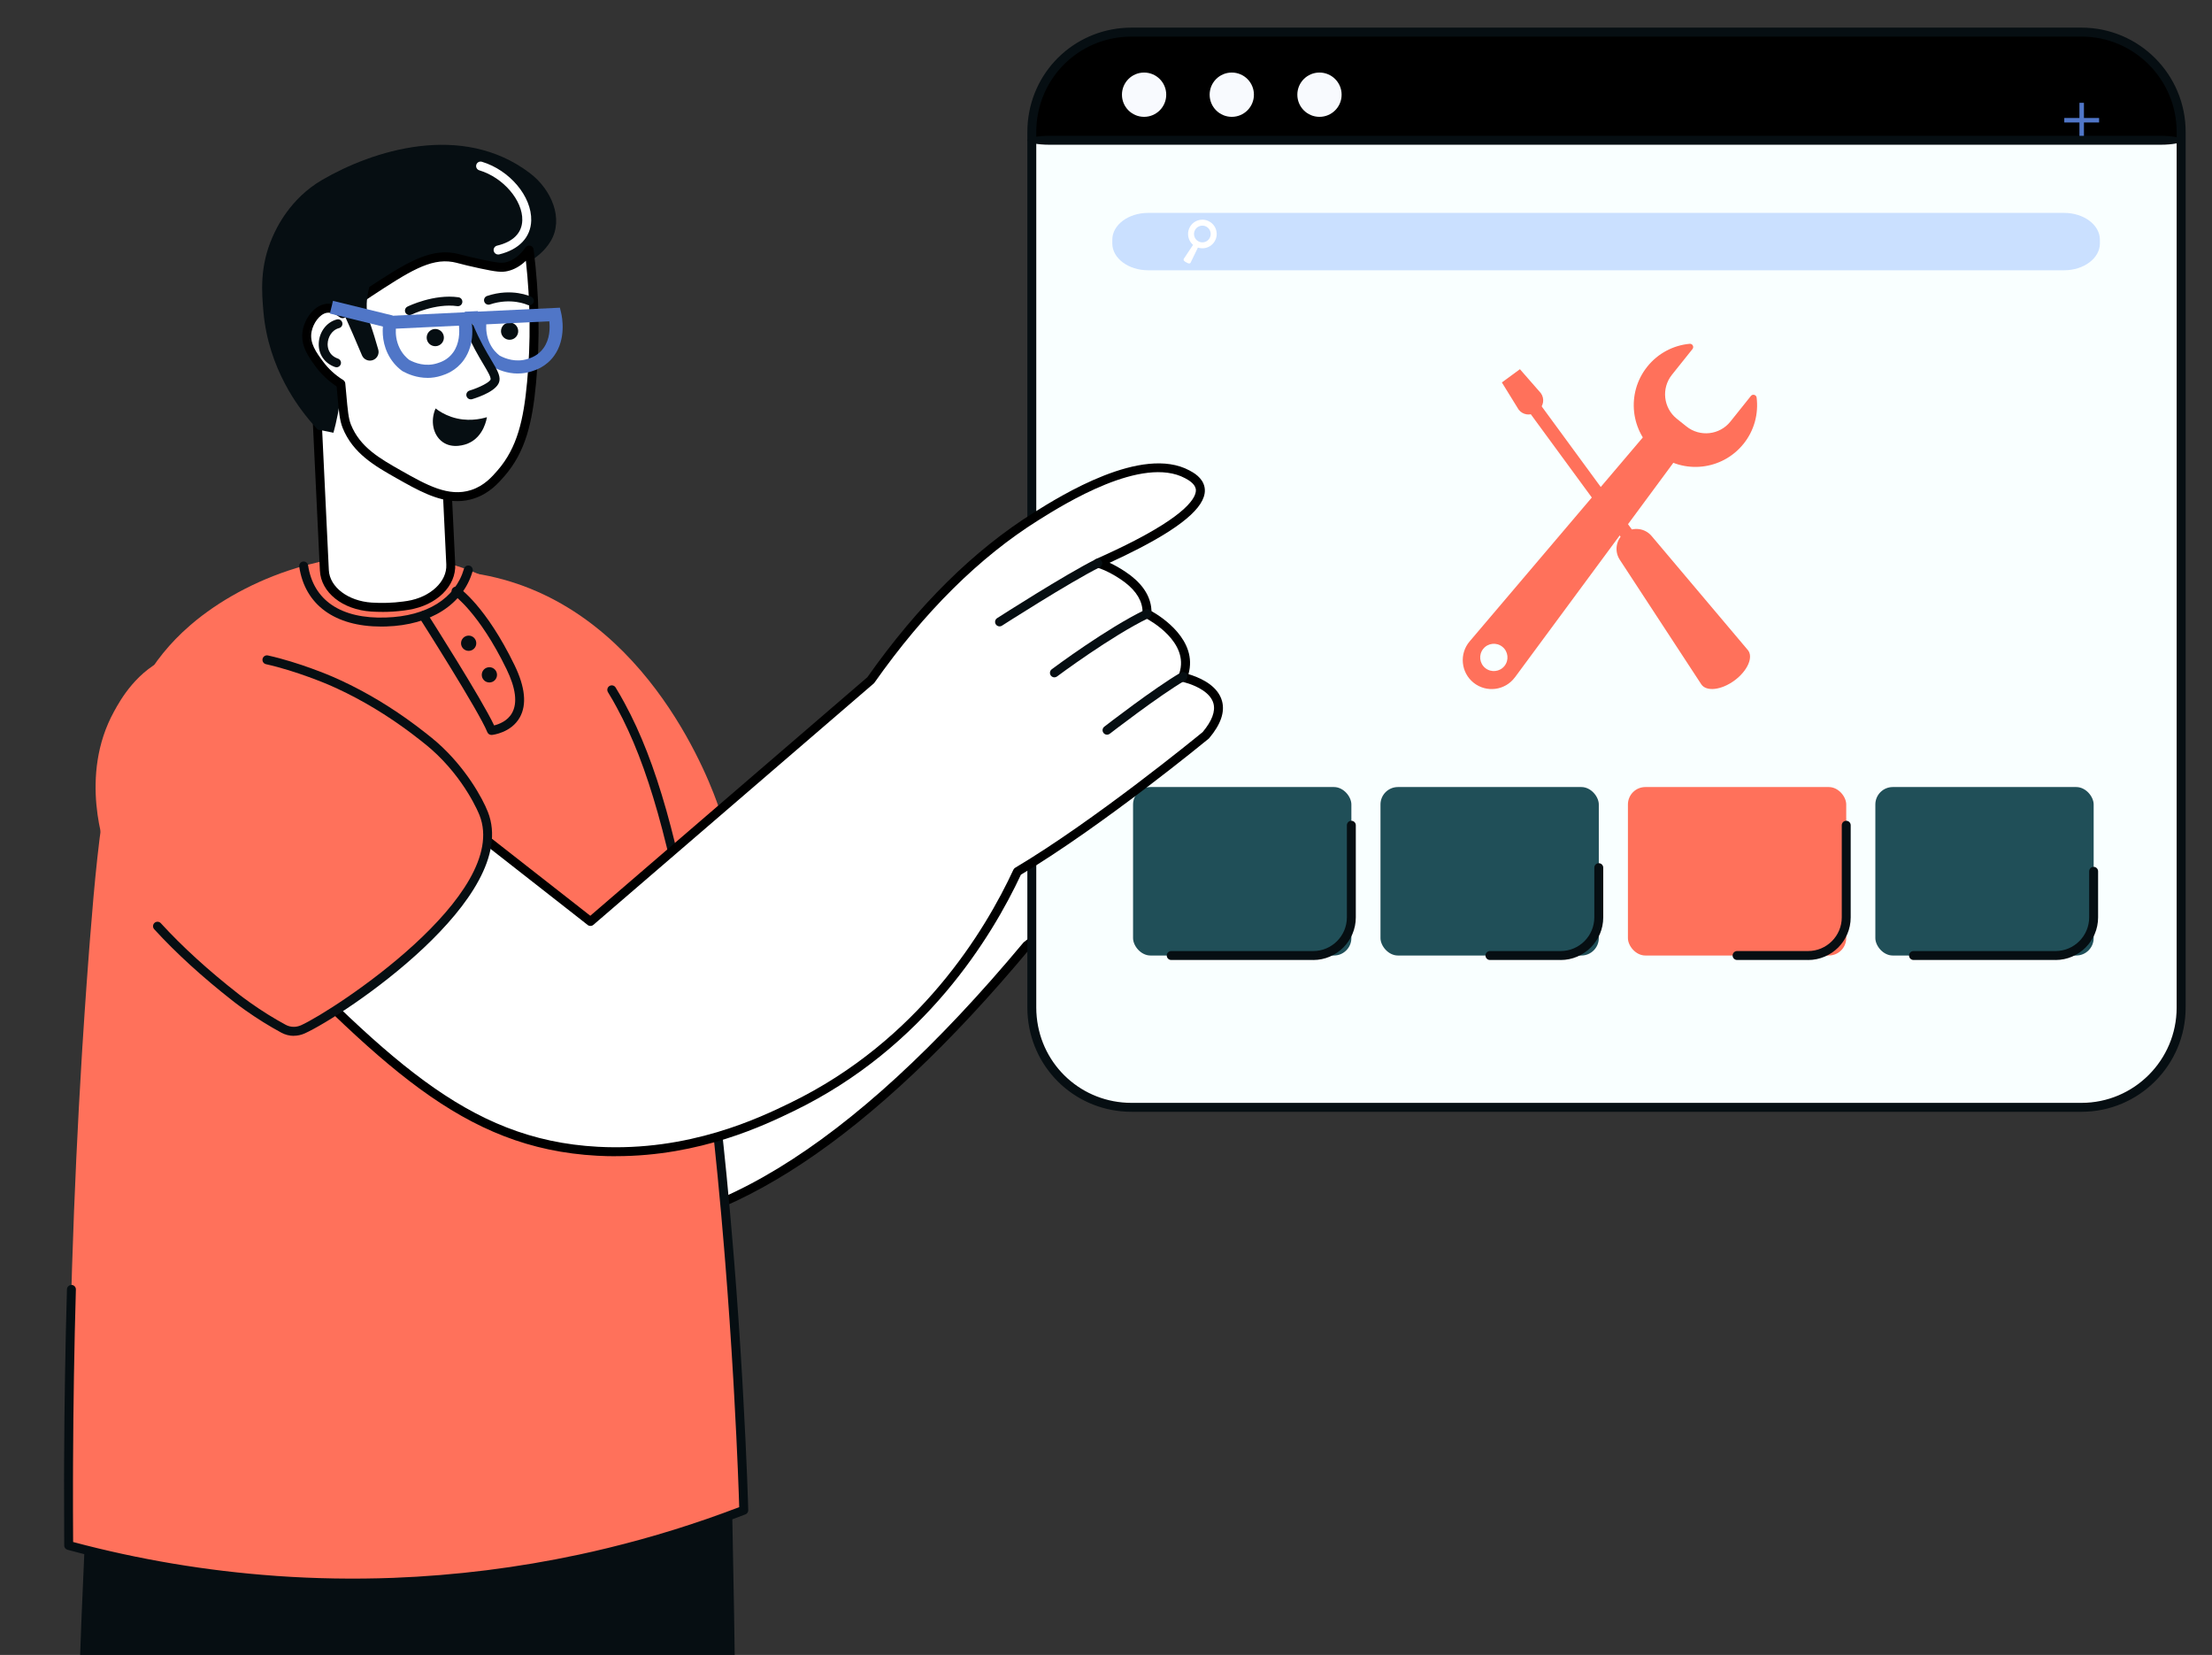 <?xml version="1.0" encoding="UTF-8"?>
<svg id="Layer_2" data-name="Layer 2" xmlns="http://www.w3.org/2000/svg" xmlns:xlink="http://www.w3.org/1999/xlink" viewBox="0 0 812.19 607.5">
  <rect x="0" y="0" width="812.19" height="607.5" fill="#333333" stroke="none"/>
  <defs>
    <style>
      .cls-1 {
        fill: none;
      }

      .cls-2 {
        fill: #cae0ff;
      }

      .cls-3 {
        fill: #5076c7;
      }

      .cls-4 {
        fill: #ff715b;
      }

      .cls-5 {
        fill: #b68089;
      }

      .cls-6 {
        fill: #060e12;
      }

      .cls-7 {
        fill: #f8fafe;
      }

      .cls-8 {
        fill: #f9ffff;
      }

      .cls-9 {
        fill: #fff;
      }

      .cls-10 {
        fill: #204f58;
      }

      .cls-11 {
        clip-path: url(#clippath);
      }
    </style>
    <clipPath id="clippath">
      <rect class="cls-1" width="812.19" height="607.5"/>
    </clipPath>
  </defs>
  <g id="Layer_1-2" data-name="Layer 1">
    <g id="man_2" data-name="man 2">
      <g class="cls-11">
        <path class="cls-9" d="M548,263.44c1.18-6.7-4.2-14.33-12.83-15.63.68,0,5.4-.15,8.54-4.06,2.76-3.43,3.02-8.15,1.29-11.52-2.56-5.01-9.76-7.48-16.46-4.5.65-1.03,1.51-2.7,1.8-4.85,0,0,.81-5.98-4.91-12.75-5.86-6.95-45.06,2.63-74.14,10.95,0,0,0,0,0,0,2.43-5.25,4.76-11.94,4.34-17.73-.1-1.37-.34-2.68-.79-3.92-.35-1.01-.83-1.96-1.45-2.85-.59-.84-2.7-3.84-6.27-4.61-1.21-.26-2.41-.23-3.58.02-3.04.64-5.9,2.73-8.37,4.87-.87.76-1.68,1.51-2.44,2.22-4.26,3.95-7.91,7.33-11.07,10.24-7.72,7.12-12.43,11.44-15.54,14.44-4.36,4.16-5.62,5.73-7.68,8.69-1.7,2.45-3.63,5.43-5.65,8.91-19.63,12.29-144.98,83.75-175.28,112.24-49.85-31.15-99.7-62.3-149.56-93.45l-13.3,73.93c80.93,74.57,121.99,111.94,151.41,116.54,37.01,5.79,92.28-9.27,170.89-103.49,7.86-6.4,19.97-15.07,36.3-22.29,14.18-6.27,24.24-8.22,30.61-11.31,44.93,4.48,86.57-11.73,95.75-19.86,2.32-2.06,7.51-6.65,6.62-11.65-.86-4.87-7.01-7.47-9.08-8.25,5.64-1.29,9.97-5.44,10.84-10.34Z"/>
        <path d="M219.84,453.32c-4.74,0-9.41-.36-14.02-1.08-29.28-4.58-67.84-39.16-152.27-116.96-.41-.38-.6-.95-.5-1.5l13.3-73.93c.1-.54.45-.99.95-1.21.5-.22,1.07-.18,1.54.11l148.49,92.78c25.45-23.23,107.28-71.63,151.5-97.78,10.4-6.15,18.68-11.05,22.76-13.59,1.75-3,3.61-5.91,5.52-8.67,2.07-2.98,3.36-4.62,7.89-8.94,2.65-2.54,6.45-6.05,12.21-11.36l3.35-3.1c2.77-2.55,5.92-5.47,9.52-8.81l1.84-1.7c.69-.64,1.42-1.31,2.19-1.98,2.35-2.04,5.51-4.48,9.1-5.24,1.47-.31,2.9-.32,4.27-.02,2.77.6,5.21,2.37,7.25,5.26.7,1,1.26,2.09,1.67,3.27.47,1.3.76,2.77.88,4.34.31,4.31-.73,9.46-3.1,15.33,65.05-18.34,70.65-11.69,72.51-9.48,6.11,7.25,5.32,13.76,5.28,14.03-.09.67-.23,1.34-.43,1.99,6.12-1.13,12.33,1.34,14.92,6.39,2.15,4.19,1.55,9.54-1.47,13.3-1.21,1.5-2.62,2.52-4,3.21,2.37,1.23,4.43,2.98,5.97,5.13,2.31,3.21,3.28,7.08,2.66,10.6h0c-.76,4.31-3.88,8.11-8.18,10.25,2.86,1.64,5.78,4.16,6.42,7.77,1.05,5.91-4.69,10.99-7.15,13.16-8.62,7.63-49.93,24.82-96.55,20.31-2.83,1.32-6.33,2.45-10.35,3.76-5.35,1.73-12.01,3.89-19.89,7.37-12.76,5.64-24.81,13.03-35.8,21.96-58.23,69.76-111.4,105.01-158.28,105.02ZM56.45,333.48c77.62,71.52,120.44,110.91,149.88,115.52,49.02,7.66,106-26.96,169.37-102.92.07-.08.14-.16.22-.22,11.26-9.16,23.59-16.74,36.67-22.52,8.03-3.55,14.78-5.73,20.2-7.49,4.28-1.39,7.66-2.48,10.36-3.79.27-.13.59-.19.88-.16,45.16,4.5,86.43-12.31,94.5-19.45,2.04-1.81,6.82-6.04,6.09-10.13-.68-3.81-5.86-6.17-8.05-7.01-.68-.26-1.1-.93-1.05-1.65.05-.72.57-1.33,1.27-1.49,4.98-1.14,8.84-4.77,9.59-9.02.47-2.66-.29-5.61-2.09-8.11-2.15-2.99-5.57-5.03-9.37-5.61-.85-.13-1.45-.88-1.39-1.73.06-.86.76-1.52,1.62-1.53.76,0,4.68-.22,7.28-3.45,2.19-2.73,2.65-6.73,1.11-9.74-2.03-3.96-8.09-6.52-14.33-3.75-.66.29-1.43.12-1.91-.43-.47-.55-.53-1.34-.15-1.95.84-1.34,1.37-2.75,1.56-4.2.02-.21.59-5.4-4.53-11.48-1.48-1.75-11.05-6.09-72.43,11.47-.5.14-1.03.04-1.44-.27-.41-.31-.65-.8-.65-1.31,0-.25.06-.51.17-.74,3.04-6.57,4.49-12.42,4.18-16.88-.09-1.28-.33-2.45-.7-3.48-.31-.9-.73-1.72-1.25-2.46-1.56-2.2-3.33-3.53-5.27-3.95-.91-.2-1.89-.19-2.89.02-2.89.61-5.74,2.86-7.63,4.5-.75.65-1.45,1.3-2.11,1.91l-1.83,1.7c-3.61,3.35-6.76,6.26-9.53,8.82l-3.35,3.09c-5.74,5.3-9.54,8.8-12.16,11.32-4.34,4.14-5.49,5.6-7.47,8.44-1.94,2.79-3.81,5.75-5.58,8.8-.13.23-.32.43-.55.57-3.98,2.49-12.03,7.25-23.18,13.84-41.48,24.53-127.79,75.58-151.85,98.21-.54.51-1.36.59-2,.2l-147.5-92.16-12.71,70.65Z"/>
        <path class="cls-4" d="M144.4,210.64c11.04-1.71,23.96-1.95,37.73,1.4,56.73,13.8,79.2,76.74,81.75,84.24-3.58,5.13-8.06,10.55-13.67,15.79-22.44,20.99-49.15,26.31-62.77,27.93-13.58-14.98-39.58-48.28-43.83-95.66-1.12-12.45-.55-23.8.79-33.69Z"/>
        <path class="cls-6" d="M268.26,531.09c.93,35.88,1.82,82.35,2.01,136.65.31,87.83-1.34,155.14-2.73,210.05-1.29,51.03-2.3,89.06-4.91,140.58-3.76,74.32-8.85,136.25-13.04,180.8-4.78,4.5-17.11,14.88-36.13,18.09-25.43,4.29-44.75-7.31-49.51-10.36-2.14-48.42-3.45-91.51-4.28-128.1,0,0-1.83-84.27-1.45-163.72.07-14.76.12-10.79.38-41.95.52-61.7.78-92.56.51-115.58-.31-27.17-1.41-65.07-4.87-111.15-.82,22.61-2.84,75.97-5.73,130.89-1.47,27.95-3.06,54.3-3.17,56.21-1.05,17.33-2.01,32.02-2.9,45.43-3.84,57.98-9.7,155.62-18.64,329.88-9.15,3.68-25.78,8.98-47.03,8.15-22.31-.88-39.11-8.1-47.99-12.69-2.45-290.67-2.67-415.37-2.22-470.62.45-55.62,2.09-104.78,2.35-112.37,1.3-38.08,2.93-71.33,4.48-98.38,78.28,2.73,156.57,5.46,234.85,8.19Z"/>
        <path class="cls-4" d="M273.11,554.36c-13.37,5.15-30.01,10.74-49.48,15.46-3.48.85-7.05,1.67-10.72,2.45-20.26,4.34-43.2,7.6-68.45,8.56-15.13.57-29.45.26-42.88-.69-.25-.02-.5-.03-.74-.06-30.34-2.18-56-7.49-75.62-12.79-.05-8.1-.07-16.08-.06-23.93,0-2.14.02-4.28.02-6.4.1-22.26.46-43.49,1.04-63.66.07-2.79.16-5.57.24-8.32.86-27.53,2.1-52.97,3.51-76.17.11-1.82.18-3.02.23-3.82l.02-.43c.03-.38.05-.65.06-.84,0-.16.02-.31.03-.47,0-.08.02-.14.02-.26.46-7.32.94-14.4,1.43-21.25.18-2.49.35-4.93.54-7.35.15-2.06.3-4.11.46-6.11.09-1.12.18-2.23.26-3.33,1.7-21.61,3.42-40.04,6.44-55.88.34-1.84.72-3.63,1.1-5.4,0-.03.02-.07.02-.1.11-.5.22-1,.34-1.5,4.75-20.85,12.33-36.97,26.05-49.96.97-.91,1.98-1.82,3.01-2.71.71-.61,1.44-1.22,2.18-1.82,10.48-8.43,24.16-15.62,39.33-19.85.78-.22,1.55-.43,2.34-.62,16.46-4.22,34.52-4.91,52.04.08.74.22,2.07.61,3.88,1.23.66.23,1.4.5,2.19.79,6.47,2.44,16.84,7.19,27.62,15.6,10.49,8.18,18.61,17.8,25.08,28.4,1.15,1.89,2.26,3.79,3.3,5.75,6.6,12.15,11.31,25.4,15.19,39.09,2.3,8.16,4.43,16.91,6.39,26.12.39,1.82.78,3.65,1.15,5.5,1.89,9.25,3.62,18.9,5.21,28.77,1.7,10.49,3.23,21.26,4.62,32.06.54,4.16,1.05,8.35,1.54,12.52.27,2.22.53,4.47.78,6.69.83,7.34,1.6,14.63,2.3,21.83.46,4.76.9,9.48,1.32,14.13.37,4.07.7,8.07,1.03,12.03.16,1.89.32,3.77.46,5.63,1.26,15.75,2.23,30.43,2.97,43.22.11,1.91.22,3.78.31,5.59,1.29,23.1,1.78,39.01,1.87,42.2Z"/>
        <path class="cls-6" d="M129.42,582.76c-9.37,0-18.72-.33-27.96-.97l-.78-.06c-25.6-1.84-51.15-6.16-75.89-12.84-.71-.19-1.21-.84-1.21-1.57-.05-8.11-.07-16.09-.06-23.95l.02-6.41c.09-21.32.44-42.75,1.04-63.69.03-.91.76-1.55,1.69-1.6.91.03,1.62.78,1.59,1.69-.6,20.91-.95,42.32-1.04,63.61l-.02,6.4c-.02,7.45,0,15,.05,22.67,24.16,6.44,49.09,10.62,74.1,12.41l.59.05c14.23,1,28.6,1.23,42.85.7,22.86-.87,45.8-3.74,68.17-8.53,3.37-.71,6.86-1.51,10.67-2.44,16.3-3.95,32.51-8.99,48.19-14.99-.13-4.41-.64-19.54-1.84-40.99-.1-1.82-.2-3.68-.31-5.59-.86-14.69-1.85-29.22-2.97-43.19-.14-1.86-.3-3.73-.46-5.62-.33-3.96-.66-7.96-1.03-12.02-.42-4.65-.86-9.36-1.32-14.12-.7-7.21-1.48-14.55-2.3-21.81-.25-2.22-.5-4.46-.78-6.68-.5-4.17-1.01-8.35-1.54-12.51-1.44-11.2-2.99-21.97-4.61-32-1.65-10.26-3.4-19.92-5.2-28.71-.38-1.84-.76-3.67-1.15-5.48-2.03-9.49-4.17-18.25-6.37-26.02-4.46-15.74-9.24-28.05-15.05-38.75-.96-1.8-2.02-3.66-3.26-5.67-.47-.77-.23-1.79.55-2.26.77-.47,1.79-.23,2.26.55,1.27,2.07,2.36,3.98,3.35,5.83,5.92,10.91,10.79,23.44,15.32,39.42,2.21,7.84,4.38,16.66,6.42,26.22.39,1.82.78,3.66,1.16,5.52,1.81,8.84,3.56,18.54,5.22,28.84,1.63,10.07,3.19,20.87,4.63,32.11.54,4.17,1.05,8.36,1.55,12.53.27,2.23.53,4.47.78,6.71.82,7.27,1.6,14.63,2.31,21.86.47,4.77.91,9.49,1.32,14.15.37,4.07.7,8.07,1.03,12.04.16,1.89.32,3.78.46,5.63,1.12,13.99,2.12,28.54,2.97,43.25.11,1.92.22,3.78.31,5.61,1.36,24.26,1.83,40.47,1.87,42.24.02.69-.4,1.33-1.05,1.58-16.15,6.22-32.87,11.45-49.68,15.53-3.85.94-7.37,1.74-10.76,2.46-22.55,4.83-45.67,7.72-68.73,8.6-5.02.19-10.07.28-15.1.28Z"/>
        <path class="cls-5" d="M220.08,367.78l-5.02,1.33c-4.62-17.43-5.82-29.17-3.55-34.97,1.57,1.23,3.04,2.38,4.39,3.44-.67,3.49-.73,11.68,4.18,30.19Z"/>
        <path class="cls-8" d="M800.87,48.38v321.5c0,20.21-16.39,36.6-36.6,36.6h-348.81c-19.01,0-34.63-14.49-36.42-33.03-.12-1.18-.17-2.37-.17-3.57V48.38c0-1.2.06-2.39.17-3.57,1.79-18.54,17.41-33.03,36.42-33.03h348.81c20.21,0,36.6,16.39,36.6,36.6Z"/>
        <path d="M800.87,43.06v8.42h-422.02v-8.42c0-17.28,16.39-31.28,36.6-31.28h348.82c20.21,0,36.6,14,36.6,31.28Z"/>
        <path class="cls-7" d="M476.35,34.76c0,4.49,3.64,8.13,8.13,8.13s8.13-3.64,8.13-8.13-3.64-8.13-8.13-8.13-8.13,3.64-8.13,8.13Z"/>
        <path class="cls-7" d="M444.15,34.76c0,4.49,3.64,8.13,8.13,8.13s8.13-3.64,8.13-8.13-3.64-8.13-8.13-8.13-8.13,3.64-8.13,8.13Z"/>
        <path class="cls-7" d="M411.95,34.76c0,4.49,3.64,8.13,8.13,8.13s8.13-3.64,8.13-8.13-3.64-8.13-8.13-8.13-8.13,3.64-8.13,8.13Z"/>
        <path class="cls-2" d="M771.03,88v1.36c0,5.44-5.9,9.85-13.17,9.85h-336.28c-7.28,0-13.17-4.41-13.17-9.85v-1.36c0-5.44,5.9-9.85,13.17-9.85h336.28c7.28,0,13.17,4.41,13.17,9.85Z"/>
        <path class="cls-9" d="M441.47,91.14c-.88,0-1.77-.22-2.58-.68-1.22-.69-2.1-1.82-2.47-3.17s-.2-2.77.5-3.99c.69-1.22,1.82-2.1,3.17-2.47,1.35-.37,2.77-.2,3.99.5,1.22.69,2.1,1.82,2.47,3.17s.2,2.77-.5,3.99c-.97,1.7-2.75,2.66-4.57,2.66ZM441.48,82.83c-.27,0-.55.04-.82.11-.79.22-1.45.73-1.85,1.44-.4.71-.51,1.54-.29,2.33.22.79.73,1.45,1.44,1.85.48.27.99.4,1.51.4,1.07,0,2.11-.56,2.67-1.55h0c.4-.71.51-1.54.29-2.33-.22-.79-.73-1.45-1.44-1.85-.47-.27-.98-.4-1.51-.4Z"/>
        <path class="cls-9" d="M435.98,96.53l-.81-.46c-.48-.27-.72-.74-.53-1.03,1.29-1.94,2.57-3.88,3.86-5.82.18-.27.68-.28,1.13-.03h0c.45.26.7.69.56.98-1.02,2.09-2.03,4.19-3.05,6.29-.15.31-.67.34-1.15.07Z"/>
        <rect class="cls-3" x="757.95" y="43.31" width="12.79" height="1.65"/>
        <rect class="cls-3" x="757.95" y="43.31" width="12.79" height="1.65" transform="translate(808.48 -720.21) rotate(90)"/>
        <rect class="cls-10" x="416.03" y="288.91" width="80.16" height="61.84" rx="6.4" ry="6.4"/>
        <rect class="cls-10" x="506.88" y="288.91" width="80.16" height="61.84" rx="6.4" ry="6.4"/>
        <rect class="cls-4" x="597.73" y="288.91" width="80.16" height="61.84" rx="6.4" ry="6.4"/>
        <rect class="cls-10" x="688.58" y="288.91" width="80.16" height="61.84" rx="6.4" ry="6.4"/>
        <path class="cls-6" d="M764.27,408.12h-348.81c-19.79,0-36.15-14.84-38.06-34.52-.12-1.22-.18-2.47-.18-3.73V48.38c0-1.25.06-2.51.18-3.73,1.91-19.67,18.27-34.51,38.06-34.51h348.81c21.09,0,38.24,17.15,38.24,38.24v321.5c0,21.09-17.15,38.24-38.24,38.24ZM415.45,13.43c-18.09,0-33.05,13.56-34.79,31.54-.11,1.12-.17,2.27-.17,3.41v321.5c0,1.14.06,2.29.17,3.41,1.74,17.99,16.7,31.55,34.79,31.55h348.81c19.27,0,34.95-15.68,34.95-34.96V48.38c0-19.28-15.68-34.96-34.95-34.96h-348.81Z"/>
        <path class="cls-6" d="M793.31,53.13h-407.95c-4.5,0-8.15-.74-8.15-1.64s3.65-1.64,8.15-1.64h407.95c4.5,0,8.15.74,8.15,1.64s-3.65,1.64-8.15,1.64Z"/>
        <path class="cls-6" d="M482.18,352.39h-52.14c-.91,0-1.64-.74-1.64-1.64s.74-1.64,1.64-1.64h52.14c6.82,0,12.36-5.55,12.36-12.36v-33.82c0-.91.74-1.64,1.64-1.64s1.64.74,1.64,1.64v33.82c0,8.63-7.02,15.65-15.65,15.65Z"/>
        <path class="cls-6" d="M573.03,352.39h-25.96c-.91,0-1.64-.74-1.64-1.64s.74-1.64,1.64-1.64h25.96c6.82,0,12.36-5.55,12.36-12.36v-18.25c0-.91.74-1.64,1.64-1.64s1.64.74,1.64,1.64v18.25c0,8.63-7.02,15.65-15.65,15.65Z"/>
        <path class="cls-6" d="M663.88,352.39h-26.07c-.91,0-1.64-.74-1.64-1.64s.74-1.64,1.64-1.64h26.07c6.82,0,12.37-5.55,12.37-12.36v-33.82c0-.91.74-1.64,1.64-1.64s1.64.74,1.64,1.64v33.82c0,8.63-7.02,15.65-15.65,15.65Z"/>
        <path class="cls-6" d="M754.73,352.39h-52.14c-.91,0-1.64-.74-1.64-1.64s.74-1.64,1.64-1.64h52.14c6.82,0,12.36-5.55,12.36-12.36v-16.91c0-.91.74-1.64,1.64-1.64s1.64.74,1.64,1.64v16.91c0,8.63-7.02,15.65-15.65,15.65Z"/>
        <path class="cls-9" d="M437.13,249.43c-1.67-.57-2.87-.81-2.87-.81,0,0,0-.02,0-.03.04-.09.07-.19.11-.28.1-.25.19-.51.27-.76,3.97-12.32-10.52-20.68-13.08-22.04-.09-.04-.16-.08-.21-.11-.11-.06-.17-.09-.17-.09,0-.22.01-.45,0-.67-.01-.55-.05-1.1-.13-1.62-.75-5.21-4.71-9.1-8.74-11.78-2.92-1.94-5.61-3.29-7.73-4.05-.55-.2-1.05-.35-1.51-.46,4.3-1.9,9.31-4.23,14.24-6.78,12.55-6.48,24.62-14.45,23.34-20.82-.55-2.71-3.33-4.26-4.73-5.01-16.55-8.91-45.63,9.27-55.36,15.35-25.06,15.66-45.19,37.95-60.85,60.21-34.31,29.53-68.62,59.07-102.93,88.59-.29-.23-.59-.46-.89-.7-1.35-1.07-2.81-2.21-4.39-3.44-14.29-11.22-37.39-29.3-66.91-52.2-29.87-23.16-45.18-34.68-63.2-31.44-12.01,2.16-25.58,10.66-29.35,23.04-3.46,11.37,1.28,26.22,34.96,60.83,53.51,54.99,83.27,85.58,132.42,88.23,33.36,1.8,58.87-10.18,71.34-16.23,49.23-23.84,73.21-65.72,82.81-86.42,30.48-18.14,69.17-50.05,69.17-50.05,10.91-12.91-.02-18.56-5.63-20.48Z"/>
        <path d="M226.14,424.43c-2.23,0-4.49-.06-6.8-.18-49.79-2.68-79.53-33.24-133.51-88.72-34.37-35.33-38.99-50.52-35.36-62.46,4.13-13.57,18.77-22.04,30.63-24.18,19.12-3.44,35.24,9.06,64.5,31.76,23.09,17.9,45.6,35.47,66.92,52.2,1.51,1.18,2.92,2.28,4.22,3.31,33.92-29.19,67.83-58.38,101.75-87.58,18.57-26.36,39.16-46.71,61.21-60.49,9.79-6.13,39.6-24.77,57.01-15.41,1.45.77,4.85,2.59,5.56,6.13,1.23,6.17-6.68,13.56-24.2,22.6-3.22,1.67-6.79,3.4-10.66,5.17,1.84.85,3.82,1.97,5.81,3.3,5.58,3.71,8.76,8.05,9.45,12.91.07.51.12,1.02.14,1.55,3.63,2.05,17.1,10.63,13.56,23.13.38.11.81.25,1.27.4h0c4.25,1.46,9.62,4.28,11.05,9.45,1.12,4.04-.47,8.63-4.7,13.64-.06.07-.13.14-.21.21-.39.32-38.77,31.89-68.94,49.93-10.55,22.6-35.28,63.46-83.37,86.74-10.52,5.09-34.21,16.57-65.35,16.57ZM87.39,251.6c-1.88,0-3.77.17-5.7.52-11.25,2.02-24.51,10.19-28.07,21.9-2.85,9.37-.64,23.02,34.56,59.21,53.41,54.89,82.83,85.12,131.34,87.73,33.64,1.81,59.5-10.72,70.54-16.07,47.5-23,71.79-63.52,82.03-85.63.14-.3.37-.55.65-.72,29.21-17.38,66.5-47.88,68.85-49.81,3.42-4.09,4.75-7.63,3.95-10.53-1.1-3.99-6.08-6.24-8.95-7.22-1.53-.52-2.65-.75-2.66-.75-.67-.13-1.18-.67-1.3-1.34-.03-.2-.03-.41.01-.61.02-.1.05-.2.08-.3l1.59.31h0s-1.48-.59-1.48-.59c.08-.21.16-.42.22-.63,3.65-11.31-10.63-19.24-12.27-20.11-.01,0-.24-.12-.25-.13-.62-.26-1.03-.88-1.01-1.56v-.62c0-.47-.04-.95-.1-1.41-.56-3.89-3.26-7.47-8.02-10.64-2.58-1.72-5.2-3.09-7.37-3.87-.49-.18-.94-.31-1.35-.42-.68-.17-1.18-.75-1.24-1.45-.06-.7.33-1.36.97-1.65,5.23-2.32,9.99-4.59,14.15-6.74,21.51-11.11,22.89-17.02,22.49-19.04-.41-2.01-2.85-3.32-3.89-3.88-15.72-8.45-44.31,9.42-53.71,15.3-21.72,13.57-42.03,33.68-60.38,59.76-.08.11-.17.21-.27.3-34.31,29.53-68.62,59.07-102.93,88.59-.59.51-1.47.53-2.08.05l-.91-.72c-1.33-1.05-2.8-2.2-4.37-3.43-21.32-16.74-43.82-34.3-66.91-52.19-27.19-21.08-41.49-31.64-56.21-31.64Z"/>
        <path class="cls-9" d="M115.37,131.32l3.73,78.02c.34,7.13,7.67,12.86,17.26,13.49,3.58.23,7.56.17,11.82-.39.56-.07,1.1-.15,1.64-.24,9.41-1.51,16.02-7.97,15.68-15.04l-3.73-78.06-46.4,2.22Z"/>
        <path d="M140.28,224.61c-1.34,0-2.69-.04-4.03-.13-10.51-.69-18.41-7.02-18.79-15.05l-3.73-78.02c-.02-.44.13-.86.42-1.18.29-.32.7-.51,1.14-.53l46.4-2.22c.93-.07,1.67.66,1.72,1.56l3.73,78.06c.39,8.05-6.79,15.09-17.06,16.74-.55.09-1.11.17-1.68.25-2.68.36-5.4.53-8.12.53ZM117.09,132.89l3.65,76.38c.3,6.23,7.06,11.36,15.73,11.93,3.84.25,7.71.12,11.5-.38.54-.07,1.07-.15,1.6-.23,8.45-1.36,14.6-7.09,14.3-13.34l-3.65-76.42-43.11,2.06Z"/>
        <path class="cls-6" d="M174.09,102.76c4.21-.18,12.44-1.14,20.41-6.69,2.44-1.7,5.48-3.82,7.73-7.61,4.84-8.15.27-18.9-7.7-24.93-24.95-18.9-57.85-8.22-76.28,2.53-11.82,6.9-16.76,17.7-18.18,20.92-4.81,10.91-3.94,20.46-3.35,27.35,1.82,21.3,13.4,35.68,16.92,39.94,1.22,1.48,2.3,2.66,3.02,3.43,1.92.38,3.85.77,5.77,1.15.99-3.54,2.28-9.04,2.82-15.86.85-10.95-1.02-15.45-.25-19.49,1.34-6.99,11.14-15.31,49.08-20.73Z"/>
        <path class="cls-9" d="M194.3,91.78c-3.23,4.58-6.63,5.74-8.29,6.11-1.77.4-3.37.29-9.34-.98-6.76-1.44-8.12-2.03-10.12-2.38-9.02-1.58-17.54,3.99-31.04,12.82-3.64,2.38-5.16,3.93-6.37,4.6-1.45.8-2.53,1.86-3.32,3.18-2.02-1.55-4.17-2.25-6.04-1.95-3.49.57-6.29,4.62-6.99,8.24-.94,4.91,2,8.88,4.52,12.29,1.33,1.79,3.8,4.65,7.83,7.18.12,1.19.23,2.4.34,3.65.55,6.25.84,9.42,1.84,11.91,3.57,8.89,11.18,13.19,19.07,17.66,9.57,5.42,18.13,10.25,27.15,7.29,5.07-1.66,8.12-5.07,10.36-7.64,7.48-8.58,9.93-19.02,11.27-33.42,1.11-11.91,1.65-28.52-.89-48.57Z"/>
        <path d="M167.94,183.95c-7.49,0-14.75-4.11-22.34-8.4-7.88-4.46-16.01-9.06-19.79-18.48-1.11-2.77-1.41-6.18-1.95-12.38-.08-.97-.17-1.91-.26-2.84-2.99-1.98-5.54-4.38-7.6-7.15-2.63-3.55-5.9-7.96-4.82-13.58.79-4.1,3.98-8.85,8.34-9.55,1.88-.3,3.93.16,5.91,1.32.81-.96,1.8-1.75,2.93-2.38.41-.23.98-.67,1.7-1.23,1.04-.81,2.46-1.92,4.56-3.3,13.58-8.88,22.55-14.76,32.22-13.06.89.15,1.65.35,2.78.64,1.49.39,3.53.92,7.4,1.74,5.71,1.22,7.17,1.31,8.64.99,2.68-.6,5.2-2.49,7.3-5.46.39-.55,1.08-.82,1.74-.65.66.16,1.15.71,1.23,1.39,2.09,16.47,2.39,32.93.9,48.93-1.35,14.49-3.77,25.29-11.67,34.35-2.18,2.5-5.49,6.29-11.08,8.12-2.07.68-4.11.98-6.13.98ZM120.65,114.77c-.21,0-.41.02-.61.05-2.74.44-5.06,3.94-5.64,6.93-.81,4.2,1.75,7.65,4.23,10.99,1.97,2.66,4.46,4.94,7.39,6.77.43.27.71.73.76,1.23.12,1.2.23,2.41.34,3.67.56,6.33.84,9.22,1.73,11.44,3.35,8.35,10.64,12.47,18.35,16.84,9.4,5.32,17.51,9.9,25.84,7.17,4.74-1.55,7.57-4.79,9.63-7.16,7.31-8.39,9.58-18.66,10.87-32.49,1.36-14.56,1.21-29.51-.45-44.49-2.03,1.96-4.32,3.26-6.74,3.8-2.16.48-4.04.3-10.04-.98-3.94-.84-6.11-1.4-7.55-1.78-1.02-.26-1.71-.45-2.52-.59-8.39-1.46-16.47,3.82-29.85,12.58-1.99,1.3-3.35,2.36-4.34,3.14-.87.68-1.49,1.17-2.14,1.52-1.15.63-2.04,1.48-2.71,2.59-.24.4-.64.68-1.1.77-.46.08-.93-.03-1.31-.31-1.41-1.08-2.9-1.67-4.17-1.67Z"/>
        <path class="cls-6" d="M183.96,121.72c.08,1.74,1.56,3.09,3.31,3,1.74-.08,3.09-1.56,3-3.31-.08-1.74-1.56-3.09-3.31-3-1.74.08-3.09,1.56-3,3.31Z"/>
        <path class="cls-6" d="M156.67,124.08c.08,1.74,1.56,3.09,3.31,3,1.74-.08,3.09-1.56,3-3.31-.08-1.74-1.56-3.09-3.31-3-1.74.08-3.09,1.56-3,3.31Z"/>
        <path class="cls-6" d="M132.14,102.05c2.16-.16,3.84,1.83,3.32,3.93-.79,3.17-1.36,7.6.01,11.49,1.49,4.21,2.69,8.27,3.42,10.86.45,1.58-.39,3.24-1.92,3.83h0c-1.6.62-3.41-.15-4.07-1.74-3.24-7.74-12.15-28.56-13.87-27.89-1.43.56,7.35-.04,13.1-.48Z"/>
        <path class="cls-6" d="M178.78,153.14c-2.17.65-7.3,1.86-13.09-.12-2.48-.85-4.4-2.05-5.76-3.09-2.02,4.67-.86,9.74,2.45,12.22,3.82,2.86,8.73.94,9.38.67,5.99-2.45,6.98-9.37,7.02-9.68Z"/>
        <path class="cls-3" d="M190.15,137.12c-3.96,0-7.23-1.4-9.13-2.44l-.26-.17c-2.2-1.62-4.01-3.81-5.23-6.35-2.32-4.82-1.93-9.49-1.5-11.85l.35-1.87,31.2-1.49.46,1.94c.36,1.52,1.92,9.4-2.54,15.65h0c-2.88,4.04-6.77,5.29-8.23,5.76-1.79.58-3.51.81-5.11.81ZM183.48,130.55c2.03,1.09,5.94,2.6,10.31,1.19,1.25-.4,3.84-1.24,5.79-3.98h0c2.36-3.3,2.38-7.37,2.11-9.81l-23.15,1.11c-.1,1.82.07,4.43,1.32,7.03,1.07,2.22,2.53,3.64,3.62,4.47Z"/>
        <rect class="cls-3" x="170.77" y="114.31" width="4.8" height="4.8" transform="translate(-5.37 8.38) rotate(-2.73)"/>
        <rect class="cls-3" x="130.24" y="104.17" width="4.8" height="22.54" transform="translate(-11.05 216.8) rotate(-76.23)"/>
        <path class="cls-4" d="M177.62,298.71c11.92,30.46-53.27,73.2-66.37,79.14-2.29,1.04-4.92.98-7.13-.21-3.24-1.75-7.85-4.44-13.05-8.13-1.89-1.34-3.11-2.26-3.84-2.82,0,0-.35-.27-.71-.55-38.73-30.28-46.95-51.94-46.95-51.94-1.18-3.1-10.71-29.38,2.28-52.99,2.38-4.33,8.4-15.27,20.67-20.22,10.76-4.34,21.17-1.93,35.5,1.24,11.52,2.54,23.38,7.67,23.38,7.67,2.24.97,4.43,2,6.58,3.06,10.06,5.01,19.09,10.97,27.06,17.25,2.1,1.65,3.14,2.48,4.44,3.63,11.16,9.87,16.75,21.32,18.14,24.87Z"/>
        <circle class="cls-6" cx="172.08" cy="236.12" r="2.8"/>
        <path class="cls-6" d="M182.49,247.72c0,1.55-1.25,2.8-2.8,2.8s-2.8-1.25-2.8-2.8,1.25-2.8,2.8-2.8,2.8,1.25,2.8,2.8Z"/>
        <path class="cls-6" d="M194.37,112.07c-.24,0-.49-.05-.72-.16-.05-.03-5.96-2.76-13.76-.15-.86.29-1.79-.18-2.08-1.04-.29-.86.18-1.79,1.04-2.08,9.13-3.05,15.95.17,16.24.31.82.4,1.16,1.38.76,2.2-.28.58-.87.92-1.48.92Z"/>
        <path class="cls-6" d="M150.34,115.67c-.61,0-1.19-.34-1.48-.92-.4-.81-.07-1.8.75-2.2.39-.19,9.71-4.72,18.75-3.42.9.13,1.52.96,1.39,1.86-.13.9-.96,1.53-1.86,1.39-8-1.14-16.74,3.08-16.83,3.12-.23.12-.48.17-.72.17Z"/>
        <path class="cls-6" d="M172.86,146.6c-.7,0-1.36-.46-1.57-1.17-.26-.87.23-1.78,1.09-2.05,3.81-1.16,7.58-3.16,7.76-4.13.12-.9-1.17-3.06-2.66-5.56-1.81-3.04-4.29-7.2-6.64-12.85-.35-.84.05-1.8.88-2.15.84-.35,1.8.05,2.15.89,2.26,5.43,4.67,9.48,6.43,12.43,2.1,3.52,3.36,5.64,3.1,7.67-.46,3.57-7.19,5.98-10.06,6.85-.16.05-.32.07-.48.07Z"/>
        <path class="cls-6" d="M123.57,134.82c-.18,0-.36-.03-.54-.09-3.86-1.35-6.16-4.7-5.99-8.73.17-4.18,2.9-7.77,6.64-8.74.88-.24,1.78.3,2,1.18.23.88-.3,1.77-1.18,2-2.75.71-4.1,3.45-4.19,5.7-.05,1.24.22,4.24,3.79,5.5.86.3,1.31,1.24,1.01,2.09-.24.68-.87,1.1-1.55,1.1Z"/>
        <path class="cls-3" d="M156.97,138.71c-3.96,0-7.24-1.4-9.13-2.44l-.26-.17c-2.2-1.62-4.01-3.81-5.23-6.35-2.32-4.82-1.93-9.49-1.5-11.84l.34-1.87,31.2-1.49.46,1.95c.5,2.13,1.8,9.56-2.55,15.65h0c-2.88,4.03-6.76,5.29-8.23,5.76-1.79.58-3.51.81-5.11.81ZM150.3,132.14c2.03,1.09,5.94,2.6,10.31,1.19,1.25-.4,3.84-1.24,5.79-3.98h0c2.35-3.3,2.38-7.37,2.11-9.81l-23.16,1.11c-.11,1.89.08,4.44,1.33,7.03,1.07,2.22,2.54,3.65,3.62,4.47Z"/>
        <path class="cls-9" d="M182.89,93.42c-.74,0-1.41-.5-1.6-1.26-.21-.88.33-1.77,1.21-1.98,5.94-1.43,9.14-4.65,9.27-9.31.2-7.32-7.03-15.73-15.78-18.35-.87-.26-1.36-1.18-1.1-2.04.26-.87,1.18-1.36,2.04-1.1,10.23,3.07,18.36,12.75,18.12,21.59-.17,6.13-4.46,10.65-11.78,12.42-.13.03-.26.04-.39.04Z"/>
        <path class="cls-6" d="M107.87,380.24c-1.56,0-3.12-.39-4.54-1.15-4.49-2.43-8.94-5.2-13.22-8.23-1.92-1.36-3.15-2.29-3.89-2.86l-.72-.56c-11.16-8.73-20.88-17.59-28.88-26.34-.61-.67-.57-1.71.1-2.32.67-.61,1.71-.57,2.32.1,7.88,8.61,17.46,17.35,28.48,25.96l.7.54c.72.55,1.92,1.46,3.79,2.78,4.18,2.96,8.51,5.66,12.88,8.02,1.75.95,3.82,1,5.67.16,12.05-5.47,76.91-47.93,65.52-77.05-.21-.54-5.27-13.25-17.7-24.24-1.27-1.12-2.3-1.94-4.37-3.57-8.56-6.75-17.57-12.49-26.77-17.07-2.3-1.14-4.43-2.12-6.5-3.02-.12-.05-11.85-5.1-23.08-7.58-.89-.2-1.45-1.07-1.25-1.96.2-.88,1.07-1.44,1.96-1.25,11.54,2.55,23.19,7.56,23.68,7.77,2.12.92,4.3,1.93,6.65,3.09,9.41,4.68,18.61,10.54,27.35,17.43,2.12,1.67,3.18,2.5,4.52,3.69,10.39,9.19,16.57,20.36,18.58,25.5,12.27,31.36-52.96,74.77-67.22,81.24-1.31.59-2.69.89-4.06.89Z"/>
        <path class="cls-6" d="M140.03,230c-17.11,0-28.06-7.95-30.16-22-.13-.9.49-1.73,1.38-1.87.89-.12,1.73.49,1.87,1.38,1.92,12.87,12.07,19.74,28.55,19.17,15.07-.46,25.53-6.99,28.7-17.91.25-.87,1.17-1.36,2.04-1.12.87.25,1.37,1.17,1.12,2.04-3.54,12.2-15.41,19.78-31.75,20.28-.59.02-1.17.03-1.74.03Z"/>
        <path class="cls-6" d="M180.45,269.78c-.67,0-1.27-.4-1.52-1.03-3.04-7.6-24.65-41.52-24.87-41.86-.49-.77-.26-1.78.5-2.27.76-.48,1.78-.27,2.27.5.86,1.34,20.09,31.54,24.6,41.17,1.71-.42,4.92-1.58,6.59-4.59,2.04-3.68,1.36-9.08-2.03-16.06-10.08-20.75-19.37-27.23-19.46-27.29-.75-.51-.95-1.53-.44-2.28.51-.75,1.52-.95,2.27-.45.41.27,10.06,6.92,20.58,28.58,3.89,8.02,4.54,14.46,1.92,19.13-3.19,5.7-9.97,6.42-10.26,6.45-.05,0-.11,0-.16,0Z"/>
        <path class="cls-6" d="M367.01,229.93c-.54,0-1.07-.27-1.38-.75-.49-.76-.27-1.78.49-2.27,1.01-.65,24.86-15.95,36.23-21.63.81-.4,1.8-.08,2.2.73.41.81.08,1.8-.73,2.21-11.21,5.61-35.68,21.3-35.93,21.46-.27.18-.58.26-.89.26Z"/>
        <path class="cls-6" d="M387.16,248.64c-.5,0-.99-.23-1.32-.66-.54-.73-.39-1.76.33-2.3.81-.61,20.12-15,34.28-21.84.82-.4,1.8-.05,2.19.77.39.82.05,1.8-.77,2.19-13.88,6.69-33.55,21.36-33.74,21.51-.3.22-.64.33-.98.33Z"/>
        <path class="cls-6" d="M406.48,269.69c-.49,0-.98-.22-1.3-.64-.56-.72-.42-1.75.29-2.3.74-.57,18.23-14.11,28.07-19.85.78-.46,1.79-.19,2.25.59.46.78.19,1.79-.59,2.25-9.65,5.63-27.54,19.47-27.72,19.61-.3.23-.65.34-1.01.34Z"/>
        <g>
          <g>
            <path class="cls-4" d="M556.25,248.63c21.78-29.49,43.56-58.98,65.34-88.47l-10.74-8.59c-23.75,27.96-47.49,55.92-71.24,83.88-3.88,4.56-3.21,11.43,1.46,15.17,4.71,3.76,11.59,2.86,15.17-1.99ZM545.37,245.24c-2.16-1.73-2.51-4.88-.78-7.04,1.73-2.16,4.88-2.51,7.04-.78,2.16,1.73,2.51,4.88.78,7.04-1.73,2.16-4.88,2.51-7.04.78Z"/>
            <path class="cls-4" d="M640.13,162.98c-7.84,9.7-22.01,11.24-31.75,3.45-9.77-7.81-11.36-22.06-3.55-31.83,3.99-4.99,9.66-7.85,15.56-8.4,1.05-.1,1.7,1.1,1.05,1.93l-7.55,9.44c-3.96,4.96-3.16,12.19,1.8,16.15l3.53,2.82c4.96,3.96,12.19,3.16,16.15-1.8l7.51-9.39c.66-.82,1.98-.45,2.11.6.73,5.89-.83,12.06-4.86,17.04Z"/>
          </g>
          <g>
            <path class="cls-4" d="M641.73,238.58c-11.77-13.94-23.53-27.88-35.3-41.82-2.48-2.94-6.81-3.45-9.9-1.18h0c-3.13,2.3-3.92,6.64-1.79,9.89,9.97,15.23,19.94,30.47,29.91,45.7,1.83,2.8,7.34,2.19,12.17-1.35,4.86-3.56,7.09-8.67,4.92-11.24Z"/>
            <rect class="cls-4" x="578.49" y="137.01" width="4.93" height="73.25" transform="translate(9.75 377.07) rotate(-36.24)"/>
            <path class="cls-4" d="M564.77,150.65l-.86.63c-2.02,1.48-4.86,1.04-6.34-.98-2.04-3.3-4.08-6.6-6.12-9.91,2.21-1.62,4.42-3.24,6.63-4.86,2.56,2.92,5.11,5.85,7.67,8.77,1.48,2.02,1.04,4.86-.98,6.34Z"/>
          </g>
        </g>
      </g>
    </g>
  </g>
</svg>